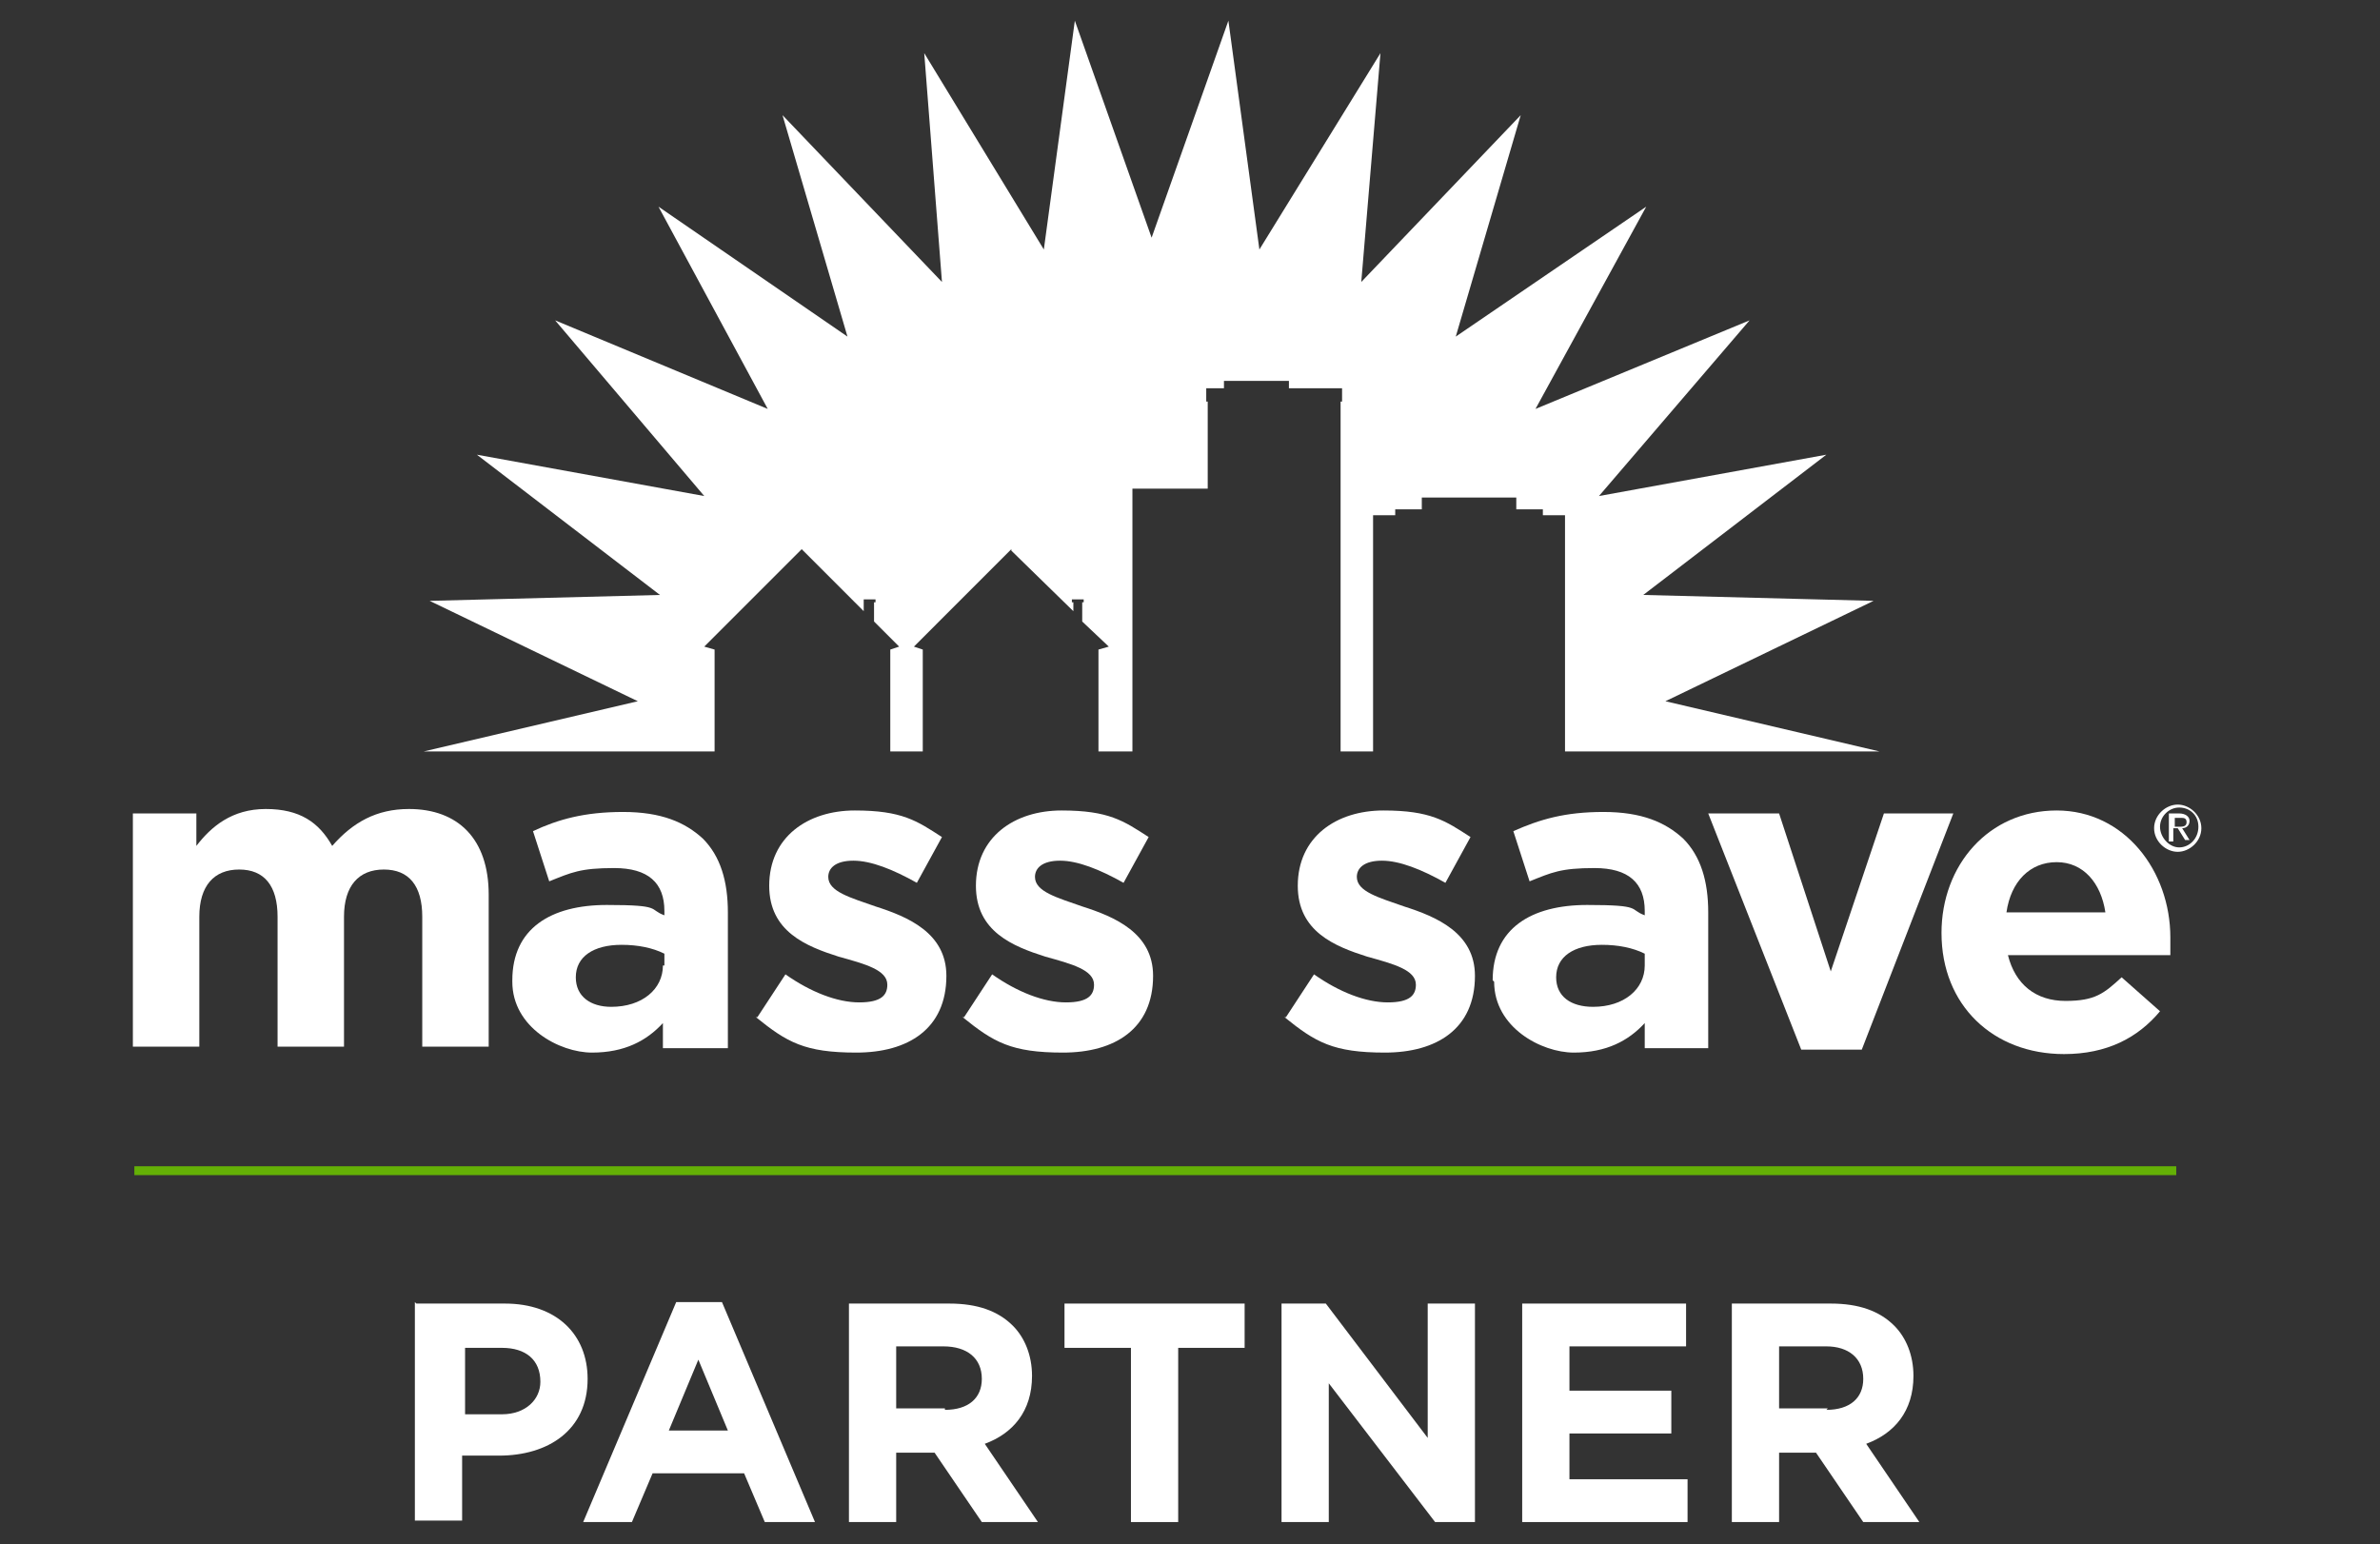 <?xml version="1.0" encoding="UTF-8"?>
<svg xmlns="http://www.w3.org/2000/svg" version="1.1" viewBox="0 0 161.2 104.6">
  <rect x="0" y="0" width="161.2" height="104.6" fill="#333333" stroke="none"/>
  <defs>
    <style>
      .cls-1 {
        fill: #FFFFFF;
      }

      .cls-2 {
        fill: none;
        stroke: #64b006;
        stroke-miterlimit: 10;
        stroke-width: .6px;
      }
    </style>
  </defs>
  <!-- Generator: Adobe Illustrator 28.6.0, SVG Export Plug-In . SVG Version: 1.2.0 Build 709)  -->
  <g>
    <g id="Layer_2">
      <g id="Layer_5">
        <g>
          <path class="cls-1" d="M8.8,55.1h4.5v2.2c1-1.3,2.4-2.5,4.7-2.5s3.6.9,4.5,2.5c1.4-1.6,3-2.5,5.2-2.5,3.3,0,5.4,2,5.4,5.8v10.3h-4.5v-8.8c0-2.1-.9-3.2-2.6-3.2s-2.7,1.1-2.7,3.2v8.8h-4.5v-8.8c0-2.1-.9-3.2-2.6-3.2s-2.7,1.1-2.7,3.2v8.8h-4.5v-15.8h0Z"/>
          <path class="cls-1" d="M34.7,66.4h0c0-3.5,2.6-5.1,6.4-5.1s2.8.3,3.9.7v-.3c0-1.9-1.1-2.9-3.4-2.9s-2.9.3-4.4.9l-1.1-3.4c1.7-.8,3.5-1.3,6.1-1.3s4.2.7,5.4,1.8c1.2,1.2,1.7,2.9,1.7,5v9.2h-4.4v-1.7c-1.1,1.2-2.6,2-4.8,2s-5.4-1.7-5.4-4.8M45,65.4v-.8c-.8-.4-1.8-.6-2.9-.6-1.9,0-3.1.8-3.1,2.2h0c0,1.3,1,2,2.4,2,2.1,0,3.5-1.2,3.5-2.8"/>
          <path class="cls-1" d="M51.3,68.9l1.9-2.9c1.7,1.2,3.5,1.9,5,1.9s1.9-.5,1.9-1.2h0c0-1-1.5-1.4-3.3-1.9-2.2-.7-4.7-1.7-4.7-4.8h0c0-3.3,2.6-5.1,5.8-5.1s4.2.7,5.9,1.8l-1.7,3.1c-1.6-.9-3.1-1.5-4.3-1.5s-1.7.5-1.7,1.1h0c0,1,1.5,1.4,3.2,2,2.2.7,4.8,1.8,4.8,4.7h0c0,3.6-2.6,5.2-6.1,5.2s-4.7-.7-6.8-2.4"/>
          <path class="cls-1" d="M65.3,68.9l1.9-2.9c1.7,1.2,3.5,1.9,5,1.9s1.9-.5,1.9-1.2h0c0-1-1.5-1.4-3.3-1.9-2.2-.7-4.7-1.7-4.7-4.8h0c0-3.3,2.6-5.1,5.8-5.1s4.2.7,5.9,1.8l-1.7,3.1c-1.6-.9-3.1-1.5-4.3-1.5s-1.7.5-1.7,1.1h0c0,1,1.5,1.4,3.2,2,2.2.7,4.8,1.8,4.8,4.7h0c0,3.6-2.6,5.2-6.1,5.2s-4.7-.7-6.8-2.4"/>
          <path class="cls-1" d="M87.1,68.9l1.9-2.9c1.7,1.2,3.5,1.9,5,1.9s1.9-.5,1.9-1.2h0c0-1-1.5-1.4-3.3-1.9-2.2-.7-4.7-1.7-4.7-4.8h0c0-3.3,2.6-5.1,5.8-5.1s4.2.7,5.9,1.8l-1.7,3.1c-1.6-.9-3.1-1.5-4.3-1.5s-1.7.5-1.7,1.1h0c0,1,1.5,1.4,3.2,2,2.2.7,4.8,1.8,4.8,4.7h0c0,3.6-2.6,5.2-6.1,5.2s-4.7-.7-6.8-2.4"/>
          <path class="cls-1" d="M101.1,66.4h0c0-3.5,2.6-5.1,6.4-5.1s2.8.3,3.9.7v-.3c0-1.9-1.1-2.9-3.4-2.9s-2.9.3-4.4.9l-1.1-3.4c1.8-.8,3.5-1.3,6.1-1.3s4.2.7,5.4,1.8c1.2,1.2,1.7,2.9,1.7,5v9.2h-4.3v-1.7c-1.1,1.2-2.6,2-4.8,2s-5.4-1.7-5.4-4.8M111.4,65.4v-.8c-.8-.4-1.8-.6-2.9-.6-1.9,0-3.1.8-3.1,2.2h0c0,1.3,1,2,2.5,2,2.1,0,3.5-1.2,3.5-2.8"/>
          <polygon class="cls-1" points="115.7 55.1 120.5 55.1 124 65.8 127.6 55.1 132.3 55.1 126.1 71.1 122 71.1 115.7 55.1"/>
          <path class="cls-1" d="M131.5,63.2h0c0-4.6,3.2-8.3,7.8-8.3s7.7,4.1,7.7,8.6,0,.8,0,1.2h-11c.5,2,1.9,3.1,3.9,3.1s2.6-.5,3.8-1.6l2.6,2.3c-1.5,1.8-3.6,2.9-6.5,2.9-4.8,0-8.3-3.3-8.3-8.2M142.6,61.8c-.3-2-1.5-3.4-3.3-3.4s-3.1,1.3-3.4,3.4h6.8Z"/>
          <path class="cls-1" d="M145.9,56.1c0-.9.8-1.6,1.6-1.6s1.6.7,1.6,1.6-.8,1.6-1.6,1.6-1.6-.7-1.6-1.6M147.6,57.4c.7,0,1.3-.6,1.3-1.4s-.6-1.3-1.3-1.3-1.3.6-1.3,1.3.6,1.4,1.3,1.4M147.2,57h-.3v-1.9h.7c.4,0,.7.2.7.5s-.2.5-.5.5l.5.8h-.3l-.5-.8h-.3v.8h0ZM147.6,56c.2,0,.5,0,.5-.3s-.2-.3-.4-.3h-.4v.6h.3Z"/>
          <path class="cls-1" d="M34,95.8c1.6,0,2.6-1,2.6-2.2h0c0-1.5-1-2.3-2.6-2.3h-2.5v4.5h2.6ZM28.2,88.3h6c3.5,0,5.6,2.1,5.6,5.1h0c0,3.5-2.7,5.2-6,5.2h-2.5v4.4h-3.2v-14.8h0Z"/>
          <path class="cls-1" d="M49.3,96.9l-2-4.8-2,4.8h3.9ZM45.9,88.2h3l6.3,14.9h-3.4l-1.4-3.3h-6.2l-1.4,3.3h-3.3l6.3-14.9h0Z"/>
          <path class="cls-1" d="M64,95.5c1.6,0,2.5-.8,2.5-2.1h0c0-1.4-1-2.2-2.6-2.2h-3.2v4.2h3.3ZM57.5,88.3h6.8c1.9,0,3.3.5,4.3,1.5.8.8,1.3,2,1.3,3.4h0c0,2.4-1.3,3.9-3.2,4.6l3.6,5.3h-3.8l-3.2-4.7h-2.6v4.7h-3.2v-14.8h0Z"/>
          <polygon class="cls-1" points="76.6 91.3 72.1 91.3 72.1 88.3 84.3 88.3 84.3 91.3 79.8 91.3 79.8 103.1 76.6 103.1 76.6 91.3"/>
          <polygon class="cls-1" points="86.8 88.3 89.8 88.3 96.7 97.4 96.7 88.3 99.9 88.3 99.9 103.1 97.2 103.1 90 93.7 90 103.1 86.8 103.1 86.8 88.3"/>
          <polygon class="cls-1" points="103.1 88.3 114.2 88.3 114.2 91.2 106.3 91.2 106.3 94.2 113.2 94.2 113.2 97.1 106.3 97.1 106.3 100.2 114.3 100.2 114.3 103.1 103.1 103.1 103.1 88.3"/>
          <path class="cls-1" d="M123.7,95.5c1.6,0,2.5-.8,2.5-2.1h0c0-1.4-1-2.2-2.5-2.2h-3.2v4.2h3.3ZM117.2,88.3h6.8c1.9,0,3.3.5,4.3,1.5.8.8,1.3,2,1.3,3.4h0c0,2.4-1.3,3.9-3.2,4.6l3.6,5.3h-3.8l-3.2-4.7h-2.5v4.7h-3.2v-14.8h0Z"/>
          <line class="cls-2" x1="147.4" y1="79.3" x2="9.1" y2="79.3"/>
          <polygon class="cls-1" points="78 16.1 72.8 1.4 70.7 16.9 62.6 3.6 63.8 19.1 53 7.8 57.4 22.8 44.6 14 52 27.7 37.6 21.7 47.7 33.6 32.3 30.8 44.7 40.3 29.1 40.7 43.2 47.5 28.7 50.9 48.4 50.9 48.4 44 47.7 43.8 54.2 37.3 54.3 37.2 54.4 37.3 58.5 41.4 58.5 40.8 58.5 40.8 58.5 40.6 59.3 40.6 59.3 40.8 59.2 40.8 59.2 42.1 60.9 43.8 60.3 44 60.3 50.9 62.5 50.9 62.5 44 61.9 43.8 68.4 37.3 68.5 37.2 68.5 37.3 72.7 41.4 72.7 40.8 72.6 40.8 72.6 40.6 73.4 40.6 73.4 40.8 73.3 40.8 73.3 42.1 75.1 43.8 74.4 44 74.4 50.9 76.7 50.9 76.7 33.1 81.8 33.1 81.8 27.2 81.7 27.2 81.7 26.3 82.9 26.3 82.9 25.8 87.3 25.8 87.3 26.3 90.9 26.3 90.9 27.2 90.8 27.2 90.8 50.9 93 50.9 93 34.9 94.5 34.9 94.5 34.5 96.3 34.5 96.3 33.7 102.7 33.7 102.7 34.5 104.5 34.5 104.5 34.9 106 34.9 106 50.9 127.3 50.9 112.8 47.5 126.9 40.7 111.3 40.3 123.7 30.8 108.3 33.6 118.5 21.7 104 27.7 111.5 14 98.6 22.8 103 7.8 92.2 19.1 93.5 3.6 85.3 16.9 83.2 1.4 78 16.1"/>
        </g>
      </g>
    </g>
  </g>
</svg>